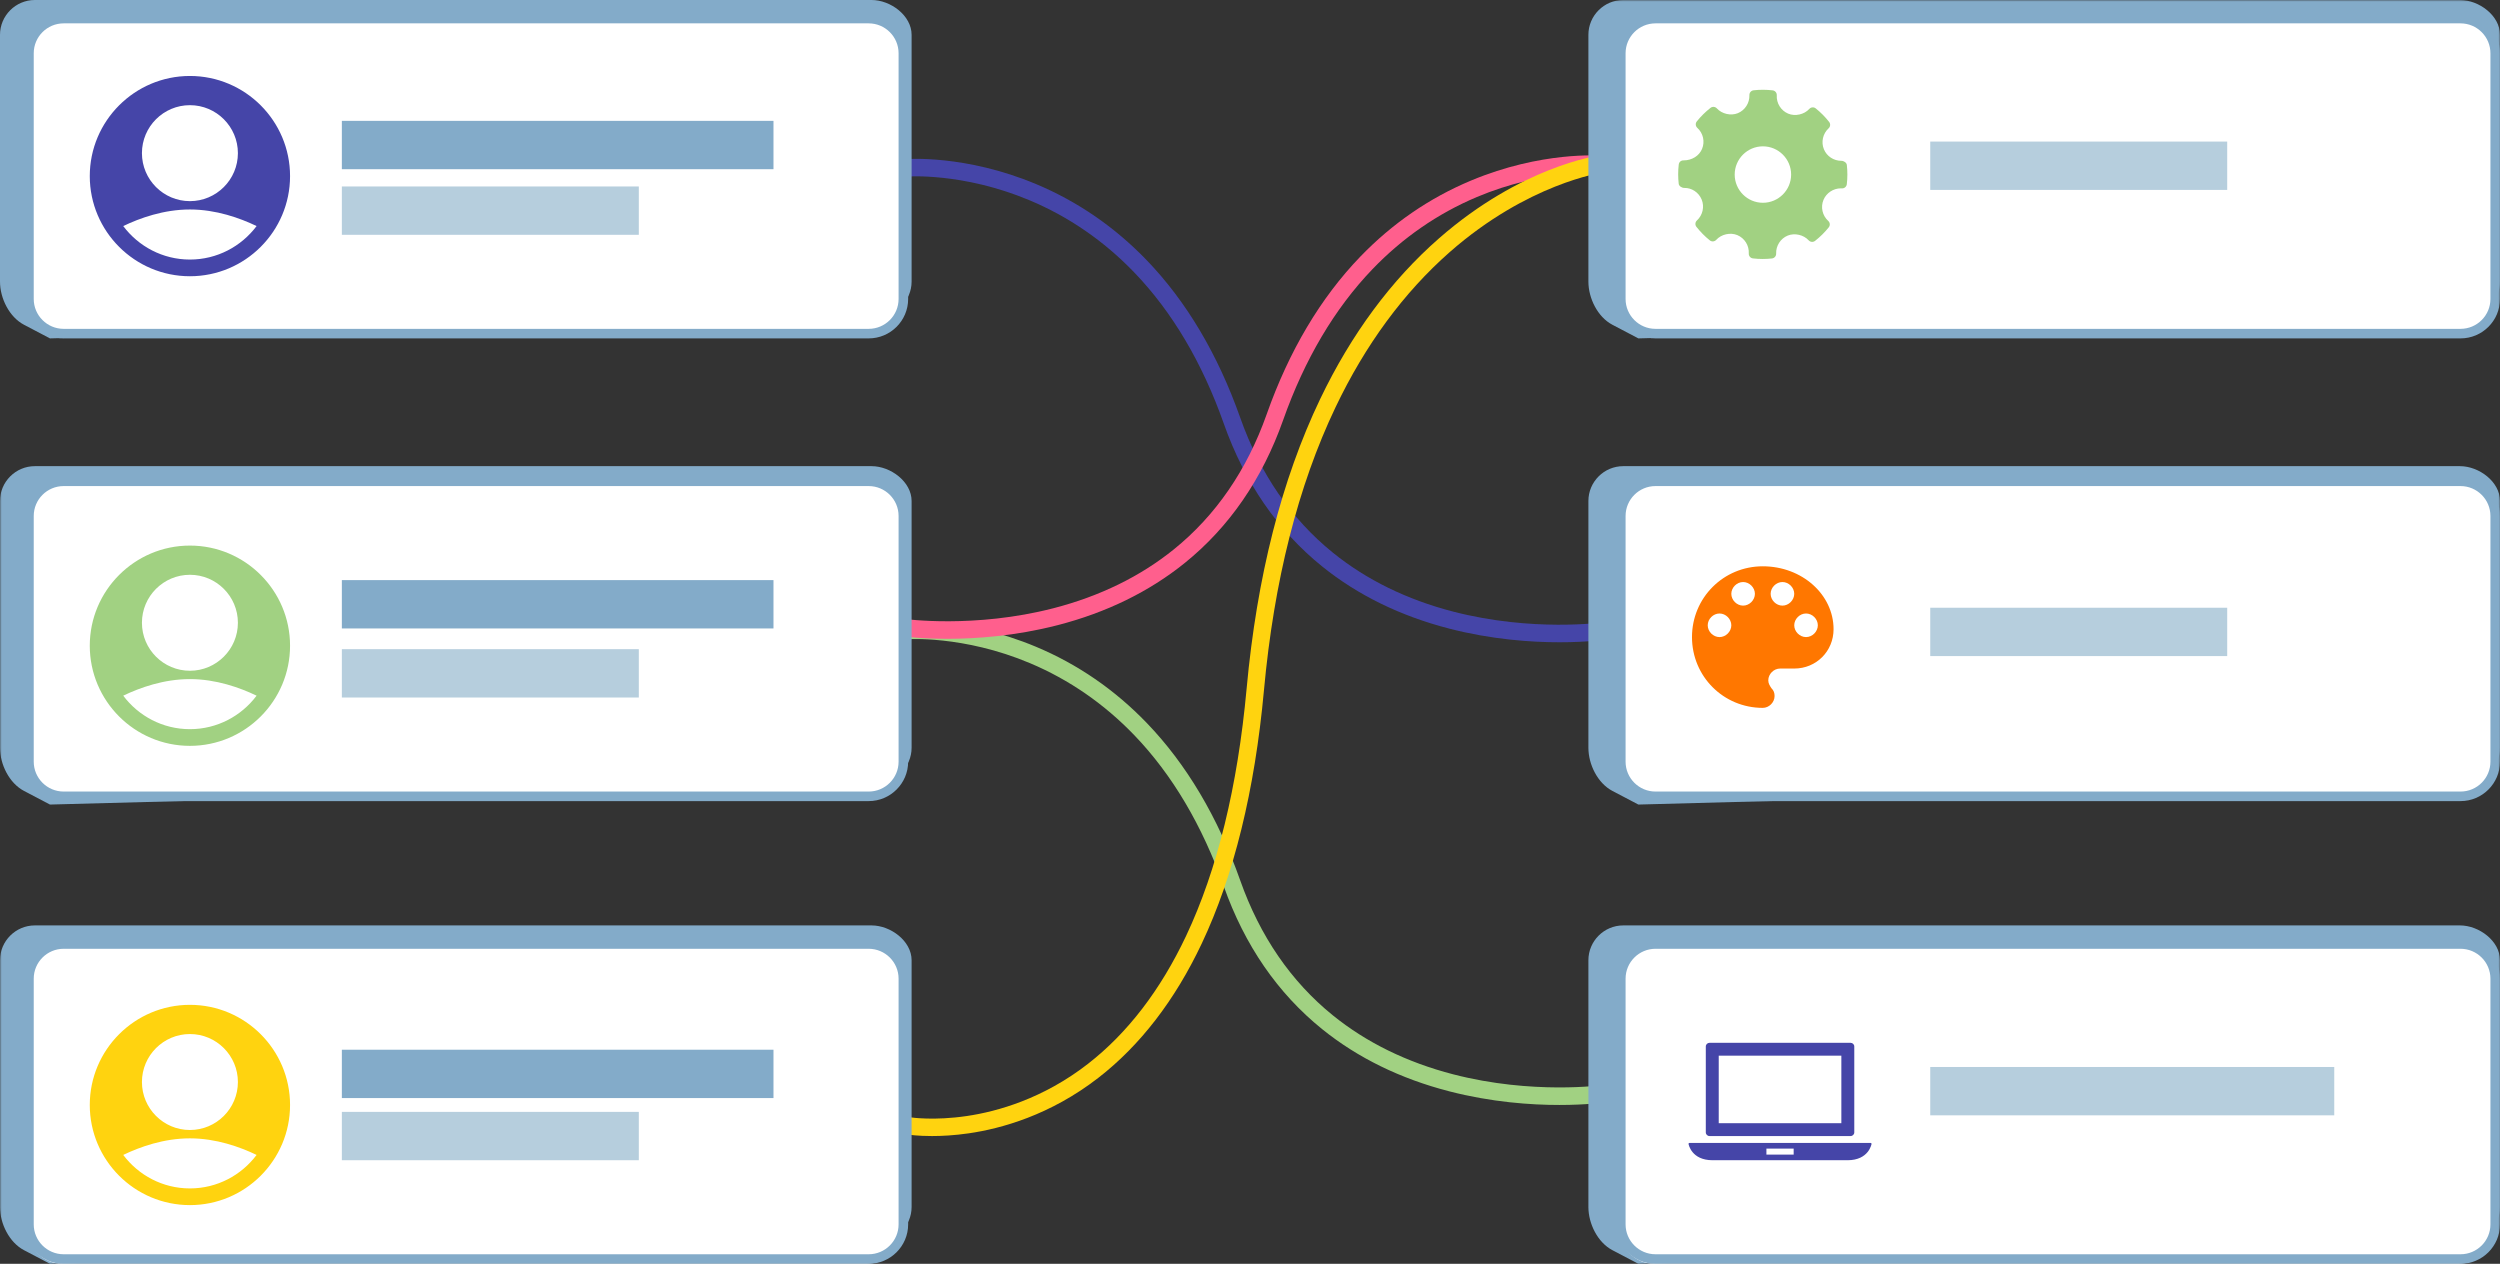 <?xml version="1.0" encoding="UTF-8"?>
<svg width="724px" height="366px" viewBox="0 0 724 366" version="1.1" xmlns="http://www.w3.org/2000/svg" xmlns:xlink="http://www.w3.org/1999/xlink">
    <rect x="0" y="0" width="724" height="366" fill="#333333" stroke="none"/>
    <!-- Generator: Sketch 52.2 (67145) - http://www.bohemiancoding.com/sketch -->
    <title>Group 48</title>
    <desc>Created with Sketch.</desc>
    <defs>
        <polygon id="path-1" points="0 367 724 367 724 0 0 0"></polygon>
    </defs>
    <g id="Page-1" stroke="none" stroke-width="1" fill="none" fill-rule="evenodd">
        <g id="Students" transform="translate(-179, -2062)">
            <g id="Group-48" transform="translate(179, 2062)">
                <path d="M451.61,186 C443.343,186 432,185.212 419.735,182.054 C405.597,178.413 393.208,172.357 382.912,164.053 C370.025,153.661 360.433,139.733 354.401,122.656 C348.166,105.003 339.428,90.263 328.431,78.846 C319.672,69.753 309.458,62.727 298.074,57.963 C278.712,49.86 262.592,51.126 262.432,51.139 L262,46.107 C262.706,46.047 279.532,44.727 300.03,53.305 C312.055,58.337 322.837,65.753 332.078,75.346 C343.58,87.286 352.696,102.638 359.173,120.977 C364.876,137.123 373.907,150.274 386.014,160.063 C395.719,167.909 407.435,173.649 420.835,177.121 C443.833,183.081 464.067,180.254 464.268,180.225 L465,185.222 C464.581,185.283 459.493,186 451.61,186" id="Fill-1" fill="#4545A8"></path>
                <path d="M451.611,320 C443.343,320 432,319.212 419.735,316.054 C405.597,312.413 393.208,306.357 382.912,298.053 C370.025,287.661 360.433,273.733 354.401,256.656 C348.188,239.065 339.489,224.365 328.545,212.966 C319.82,203.876 309.644,196.842 298.3,192.058 C278.913,183.883 262.591,185.126 262.429,185.139 L262,180.107 C262.706,180.047 279.532,178.727 300.03,187.306 C312.055,192.338 322.838,199.754 332.078,209.346 C343.58,221.286 352.696,236.639 359.173,254.977 C364.876,271.123 373.907,284.274 386.014,294.062 C395.719,301.909 407.435,307.649 420.835,311.121 C443.833,317.08 464.067,314.254 464.269,314.225 L465,319.222 C464.581,319.283 459.494,320 451.611,320" id="Fill-3" fill="#A1D182"></path>
                <path d="M274.39,185 C266.505,185 261.419,184.283 261,184.222 L261.733,179.225 C261.933,179.254 282.167,182.081 305.165,176.121 C318.565,172.649 330.281,166.909 339.986,159.063 C352.093,149.274 361.124,136.123 366.827,119.977 C373.304,101.639 382.42,86.286 393.922,74.346 C403.163,64.753 413.945,57.338 425.97,52.305 C446.468,43.727 463.294,45.047 464,45.107 L463.571,50.139 C463.571,50.139 463.57,50.139 463.568,50.139 C463.271,50.116 447.006,48.917 427.7,57.058 C416.356,61.842 406.18,68.876 397.455,77.966 C386.511,89.365 377.812,104.065 371.599,121.656 C365.567,138.733 355.975,152.661 343.088,163.053 C332.792,171.357 320.403,177.413 306.265,181.054 C294.001,184.212 282.657,185 274.39,185" id="Fill-5" fill="#FF5F8D"></path>
                <path d="M269.913,329 C265.713,329 263.173,328.604 263,328.576 L263.802,323.601 L263.401,326.088 L263.798,323.6 C263.863,323.61 270.448,324.616 280.033,323.194 C288.836,321.889 302.063,318.207 315.088,308.077 C326.533,299.175 336.088,286.718 343.487,271.052 C352.519,251.931 358.418,227.831 361.022,199.422 C363.986,167.08 371.157,138.852 382.336,115.524 C391.324,96.768 402.908,81.114 416.767,68.998 C440.49,48.258 462.409,45.123 463.331,45 L464,49.995 C463.79,50.024 442.431,53.14 419.828,73.018 C406.545,84.701 395.423,99.812 386.774,117.933 C375.918,140.674 368.944,168.245 366.044,199.881 C363.383,228.922 357.315,253.62 348.007,273.29 C340.251,289.683 330.183,302.752 318.083,312.134 C304.132,322.95 289.955,326.85 280.519,328.217 C276.368,328.818 272.759,329 269.913,329" id="Fill-7" fill="#FFD30F"></path>
                <path d="M253.917,91.624 C259.463,91.624 264,87.089 264,81.545 L264,10.079 C264,4.535 257.946,0 252.401,0 L10.082,0 C4.537,0 0,4.535 0,10.079 L0,82.556 L0,81.545 C0,86.37 2.676,91.808 6.95,94.051 L14.471,98" id="Fill-9" fill="#83ABC9"></path>
                <path d="M250.962,97 L18.037,97 C12.517,97 8,92.495 8,86.99 L8,16.01 C8,10.505 12.517,6 18.037,6 L250.962,6 C256.483,6 261,10.505 261,16.01 L261,86.99 C261,92.495 256.483,97 250.962,97" id="Fill-11" fill="#FFFFFF"></path>
                <path d="M18.431,6.766 C13.655,6.766 9.769,10.648 9.769,15.419 L9.769,86.581 C9.769,91.352 13.655,95.234 18.431,95.234 L251.569,95.234 C256.345,95.234 260.231,91.352 260.231,86.581 L260.231,15.419 C260.231,10.648 256.345,6.766 251.569,6.766 L18.431,6.766 Z M251.569,98 L18.431,98 C12.128,98 7,92.878 7,86.581 L7,15.419 C7,9.123 12.128,4 18.431,4 L251.569,4 C257.872,4 263,9.123 263,15.419 L263,86.581 C263,92.878 257.872,98 251.569,98 Z" id="Fill-13" fill="#83ABC9"></path>
                <path d="M55,75.167 C47.103,75.167 40.101,71.343 35.688,65.468 C40.523,63.142 47.427,60.666 55,60.666 C62.574,60.666 69.478,63.142 74.312,65.468 C69.899,71.343 62.897,75.167 55,75.167 M55,30.458 C62.662,30.458 68.896,36.692 68.896,44.354 C68.896,52.016 62.662,58.25 55,58.25 C47.338,58.25 41.104,52.016 41.104,44.354 C41.104,36.692 47.338,30.458 55,30.458 M55,22 C39.01,22 26,35.01 26,51 C26,66.99 39.01,80 55,80 C70.99,80 84,66.99 84,51 C84,35.01 70.99,22 55,22" id="Fill-15" fill="#4545A8"></path>
                <mask id="mask-2" fill="white">
                    <use xlink:href="#path-1"></use>
                </mask>
                <g id="Clip-18"></g>
                <polygon id="Fill-17" fill="#83ABC9" mask="url(#mask-2)" points="99 49 224 49 224 35 99 35"></polygon>
                <polygon id="Fill-19" fill="#B6CEDD" mask="url(#mask-2)" points="99 68 185 68 185 54 99 54"></polygon>
                <path d="M253.917,226.624 C259.463,226.624 264,222.089 264,216.545 L264,145.079 C264,139.535 257.946,135 252.401,135 L10.082,135 C4.537,135 0,139.535 0,145.079 L0,217.556 L0,216.545 C0,221.37 2.676,226.808 6.95,229.051 L14.471,233" id="Fill-20" fill="#83ABC9" mask="url(#mask-2)"></path>
                <path d="M250.962,230 L18.037,230 C12.517,230 8,225.495 8,219.99 L8,149.01 C8,143.505 12.517,139 18.037,139 L250.962,139 C256.483,139 261,143.505 261,149.01 L261,219.99 C261,225.495 256.483,230 250.962,230" id="Fill-21" fill="#FFFFFF" mask="url(#mask-2)"></path>
                <path d="M18.431,140.766 C13.655,140.766 9.769,144.648 9.769,149.419 L9.769,220.581 C9.769,225.352 13.655,229.234 18.431,229.234 L251.569,229.234 C256.345,229.234 260.231,225.352 260.231,220.581 L260.231,149.419 C260.231,144.648 256.345,140.766 251.569,140.766 L18.431,140.766 Z M251.569,232 L18.431,232 C12.128,232 7,226.878 7,220.581 L7,149.419 C7,143.123 12.128,138 18.431,138 L251.569,138 C257.872,138 263,143.123 263,149.419 L263,220.581 C263,226.878 257.872,232 251.569,232 Z" id="Fill-22" fill="#83ABC9" mask="url(#mask-2)"></path>
                <path d="M55,211.167 C47.103,211.167 40.101,207.343 35.688,201.468 C40.523,199.142 47.427,196.667 55,196.667 C62.574,196.667 69.478,199.142 74.312,201.468 C69.899,207.343 62.897,211.167 55,211.167 M55,166.458 C62.662,166.458 68.896,172.692 68.896,180.354 C68.896,188.016 62.662,194.25 55,194.25 C47.338,194.25 41.104,188.016 41.104,180.354 C41.104,172.692 47.338,166.458 55,166.458 M55,158 C39.01,158 26,171.01 26,187 C26,202.99 39.01,216 55,216 C70.99,216 84,202.99 84,187 C84,171.01 70.99,158 55,158" id="Fill-23" fill="#A1D182" mask="url(#mask-2)"></path>
                <polygon id="Fill-24" fill="#83ABC9" mask="url(#mask-2)" points="99 182 224 182 224 168 99 168"></polygon>
                <polygon id="Fill-25" fill="#B6CEDD" mask="url(#mask-2)" points="99 202 185 202 185 188 99 188"></polygon>
                <path d="M253.917,359.624 C259.463,359.624 264,355.089 264,349.545 L264,278.079 C264,272.535 257.946,268 252.401,268 L10.082,268 C4.537,268 0,272.535 0,278.079 L0,350.556 L0,349.545 C0,354.37 2.676,359.808 6.95,362.051 L14.471,366" id="Fill-26" fill="#83ABC9" mask="url(#mask-2)"></path>
                <path d="M250.962,366 L18.037,366 C12.517,366 8,361.446 8,355.88 L8,284.12 C8,278.554 12.517,274 18.037,274 L250.962,274 C256.483,274 261,278.554 261,284.12 L261,355.88 C261,361.446 256.483,366 250.962,366" id="Fill-27" fill="#FFFFFF" mask="url(#mask-2)"></path>
                <path d="M18.431,274.766 C13.655,274.766 9.769,278.648 9.769,283.419 L9.769,354.581 C9.769,359.352 13.655,363.234 18.431,363.234 L251.569,363.234 C256.345,363.234 260.231,359.352 260.231,354.581 L260.231,283.419 C260.231,278.648 256.345,274.766 251.569,274.766 L18.431,274.766 Z M251.569,366 L18.431,366 C12.128,366 7,360.877 7,354.581 L7,283.419 C7,277.122 12.128,272 18.431,272 L251.569,272 C257.872,272 263,277.122 263,283.419 L263,354.581 C263,360.877 257.872,366 251.569,366 Z" id="Fill-28" fill="#83ABC9" mask="url(#mask-2)"></path>
                <path d="M55,344.167 C47.103,344.167 40.101,340.343 35.688,334.468 C40.523,332.142 47.427,329.666 55,329.666 C62.574,329.666 69.478,332.142 74.312,334.468 C69.899,340.343 62.897,344.167 55,344.167 M55,299.458 C62.662,299.458 68.896,305.692 68.896,313.354 C68.896,321.016 62.662,327.25 55,327.25 C47.338,327.25 41.104,321.016 41.104,313.354 C41.104,305.692 47.338,299.458 55,299.458 M55,291 C39.01,291 26,304.01 26,320 C26,335.99 39.01,349 55,349 C70.99,349 84,335.99 84,320 C84,304.01 70.99,291 55,291" id="Fill-29" fill="#FFD30F" mask="url(#mask-2)"></path>
                <polygon id="Fill-30" fill="#83ABC9" mask="url(#mask-2)" points="99 318 224 318 224 304 99 304"></polygon>
                <polygon id="Fill-31" fill="#B6CEDD" mask="url(#mask-2)" points="99 336 185 336 185 322 99 322"></polygon>
                <path d="M713.917,91.624 C719.463,91.624 724,87.089 724,81.545 L724,10.079 C724,4.535 717.946,0 712.401,0 L470.083,0 C464.537,0 460,4.535 460,10.079 L460,82.556 L460,81.545 C460,86.37 462.677,91.808 466.95,94.051 L474.471,98" id="Fill-32" fill="#83ABC9" mask="url(#mask-2)"></path>
                <path d="M711.962,97 L479.038,97 C473.517,97 469,92.495 469,86.99 L469,16.01 C469,10.505 473.517,6 479.038,6 L711.962,6 C717.483,6 722,10.505 722,16.01 L722,86.99 C722,92.495 717.483,97 711.962,97" id="Fill-33" fill="#FFFFFF" mask="url(#mask-2)"></path>
                <path d="M479.431,6.766 C474.655,6.766 470.769,10.648 470.769,15.419 L470.769,86.581 C470.769,91.352 474.655,95.234 479.431,95.234 L712.569,95.234 C717.345,95.234 721.231,91.352 721.231,86.581 L721.231,15.419 C721.231,10.648 717.345,6.766 712.569,6.766 L479.431,6.766 Z M712.569,98 L479.431,98 C473.128,98 468,92.878 468,86.581 L468,15.419 C468,9.123 473.128,4 479.431,4 L712.569,4 C718.872,4 724,9.123 724,15.419 L724,86.581 C724,92.878 718.872,98 712.569,98 Z" id="Fill-34" fill="#83ABC9" mask="url(#mask-2)"></path>
                <polygon id="Fill-35" fill="#B6CEDD" mask="url(#mask-2)" points="559 55 645 55 645 41 559 41"></polygon>
                <path d="M713.917,226.624 C719.463,226.624 724,222.089 724,216.545 L724,145.079 C724,139.535 717.946,135 712.401,135 L470.083,135 C464.537,135 460,139.535 460,145.079 L460,217.556 L460,216.545 C460,221.37 462.677,226.808 466.95,229.051 L474.471,233" id="Fill-36" fill="#83ABC9" mask="url(#mask-2)"></path>
                <path d="M711.962,230 L479.038,230 C473.517,230 469,225.495 469,219.99 L469,149.01 C469,143.505 473.517,139 479.038,139 L711.962,139 C717.483,139 722,143.505 722,149.01 L722,219.99 C722,225.495 717.483,230 711.962,230" id="Fill-37" fill="#FFFFFF" mask="url(#mask-2)"></path>
                <path d="M479.431,140.766 C474.655,140.766 470.769,144.648 470.769,149.419 L470.769,220.581 C470.769,225.352 474.655,229.234 479.431,229.234 L712.569,229.234 C717.345,229.234 721.231,225.352 721.231,220.581 L721.231,149.419 C721.231,144.648 717.345,140.766 712.569,140.766 L479.431,140.766 Z M712.569,232 L479.431,232 C473.128,232 468,226.878 468,220.581 L468,149.419 C468,143.123 473.128,138 479.431,138 L712.569,138 C718.872,138 724,143.123 724,149.419 L724,220.581 C724,226.878 718.872,232 712.569,232 Z" id="Fill-38" fill="#83ABC9" mask="url(#mask-2)"></path>
                <polygon id="Fill-39" fill="#B6CEDD" mask="url(#mask-2)" points="559 190 645 190 645 176 559 176"></polygon>
                <path d="M713.917,359.624 C719.463,359.624 724,355.089 724,349.545 L724,278.079 C724,272.535 717.946,268 712.401,268 L470.083,268 C464.537,268 460,272.535 460,278.079 L460,350.556 L460,349.545 C460,354.37 462.677,359.808 466.95,362.051 L474.471,366" id="Fill-40" fill="#83ABC9" mask="url(#mask-2)"></path>
                <path d="M711.962,366 L479.038,366 C473.517,366 469,361.446 469,355.88 L469,284.12 C469,278.554 473.517,274 479.038,274 L711.962,274 C717.483,274 722,278.554 722,284.12 L722,355.88 C722,361.446 717.483,366 711.962,366" id="Fill-41" fill="#FFFFFF" mask="url(#mask-2)"></path>
                <path d="M479.431,274.766 C474.655,274.766 470.769,278.648 470.769,283.419 L470.769,354.581 C470.769,359.352 474.655,363.234 479.431,363.234 L712.569,363.234 C717.345,363.234 721.231,359.352 721.231,354.581 L721.231,283.419 C721.231,278.648 717.345,274.766 712.569,274.766 L479.431,274.766 Z M712.569,366 L479.431,366 C473.128,366 468,360.877 468,354.581 L468,283.419 C468,277.122 473.128,272 479.431,272 L712.569,272 C718.872,272 724,277.122 724,283.419 L724,354.581 C724,360.877 718.872,366 712.569,366 Z" id="Fill-42" fill="#83ABC9" mask="url(#mask-2)"></path>
                <polygon id="Fill-43" fill="#B6CEDD" mask="url(#mask-2)" points="559 323 676 323 676 309 559 309"></polygon>
                <path d="M523.028,184.5 C521.206,184.5 519.611,182.905 519.611,181.083 C519.611,179.261 521.206,177.667 523.028,177.667 C524.85,177.667 526.444,179.261 526.444,181.083 C526.444,182.905 524.85,184.5 523.028,184.5 M516.194,175.389 C514.372,175.389 512.778,173.794 512.778,171.972 C512.778,170.15 514.372,168.555 516.194,168.555 C518.017,168.555 519.611,170.15 519.611,171.972 C519.611,173.794 518.017,175.389 516.194,175.389 M504.806,175.389 C502.983,175.389 501.389,173.794 501.389,171.972 C501.389,170.15 502.983,168.555 504.806,168.555 C506.628,168.555 508.222,170.15 508.222,171.972 C508.222,173.794 506.628,175.389 504.806,175.389 M497.972,184.5 C496.15,184.5 494.556,182.905 494.556,181.083 C494.556,179.261 496.15,177.667 497.972,177.667 C499.794,177.667 501.389,179.261 501.389,181.083 C501.389,182.905 499.794,184.5 497.972,184.5 M510.5,164 C499.111,164 490,173.111 490,184.5 C490,195.889 499.111,205 510.5,205 C512.322,205 513.917,203.405 513.917,201.583 C513.917,200.672 513.689,199.989 513.006,199.305 C512.55,198.622 512.094,197.939 512.094,197.028 C512.094,195.206 513.689,193.611 515.511,193.611 L519.611,193.611 C525.989,193.611 531,188.6 531,182.222 C531,172.2 521.889,164 510.5,164" id="Fill-44" fill="#FF7700" mask="url(#mask-2)"></path>
                <path d="M510.539,58.724 C506.032,58.724 502.367,55.058 502.367,50.552 C502.367,46.046 506.032,42.38 510.539,42.38 C515.045,42.38 518.711,46.046 518.711,50.552 C518.711,55.058 515.045,58.724 510.539,58.724 M534.847,47.78 C534.769,47.091 533.966,46.573 533.272,46.573 C531.026,46.573 529.034,45.255 528.198,43.216 C527.345,41.128 527.895,38.692 529.569,37.158 C530.095,36.676 530.159,35.87 529.717,35.31 C528.568,33.851 527.262,32.533 525.836,31.39 C525.278,30.942 524.458,31.005 523.974,31.541 C522.514,33.158 519.89,33.759 517.863,32.913 C515.754,32.026 514.424,29.889 514.554,27.594 C514.597,26.874 514.07,26.247 513.352,26.163 C511.521,25.952 509.675,25.945 507.84,26.148 C507.129,26.227 506.603,26.839 506.626,27.55 C506.706,29.822 505.36,31.922 503.272,32.778 C501.269,33.596 498.664,33 497.207,31.397 C496.725,30.869 495.919,30.804 495.358,31.241 C493.889,32.394 492.554,33.713 491.394,35.16 C490.942,35.723 491.008,36.538 491.54,37.022 C493.245,38.566 493.796,41.023 492.91,43.135 C492.064,45.149 489.973,46.447 487.579,46.447 C486.802,46.422 486.249,46.943 486.164,47.65 C485.948,49.49 485.946,51.366 486.153,53.221 C486.23,53.913 487.058,54.426 487.76,54.426 C489.894,54.372 491.942,55.692 492.801,57.784 C493.658,59.872 493.107,62.306 491.431,63.842 C490.907,64.323 490.841,65.128 491.282,65.688 C492.421,67.138 493.727,68.457 495.158,69.609 C495.72,70.062 496.536,69.998 497.023,69.462 C498.489,67.84 501.112,67.24 503.131,68.088 C505.246,68.972 506.576,71.11 506.446,73.405 C506.403,74.126 506.932,74.754 507.648,74.836 C508.584,74.946 509.526,75 510.471,75 C511.367,75 512.264,74.951 513.16,74.851 C513.87,74.773 514.397,74.161 514.373,73.448 C514.291,71.178 515.64,69.077 517.725,68.223 C519.741,67.4 522.335,68.003 523.793,69.604 C524.277,70.131 525.078,70.195 525.642,69.758 C527.108,68.609 528.441,67.291 529.606,65.84 C530.058,65.278 529.994,64.462 529.459,63.978 C527.754,62.434 527.201,59.977 528.087,57.866 C528.92,55.879 530.933,54.545 533.099,54.545 L533.402,54.553 C534.104,54.61 534.751,54.068 534.836,53.351 C535.052,51.509 535.054,49.635 534.847,47.78" id="Fill-45" fill="#A1D182" mask="url(#mask-2)"></path>
                <path d="M511.554,334.369 L519.445,334.369 L519.445,332.63 L511.554,332.63 L511.554,334.369 Z M541.935,331.09 C541.884,331.033 541.81,331 541.731,331 L489.269,331 C489.191,331 489.117,331.033 489.065,331.09 C489.014,331.146 488.991,331.222 489.003,331.296 C489.011,331.343 489.802,336 495.943,336 L535.057,336 C541.198,336 541.989,331.343 541.997,331.296 C542.008,331.222 541.985,331.146 541.935,331.09 Z" id="Fill-46" fill="#4545A8" mask="url(#mask-2)"></path>
                <path d="M497.745,325.287 L533.255,325.287 L533.255,305.713 L497.745,305.713 L497.745,325.287 Z M495.07,329 L535.93,329 C536.521,329 537,328.525 537,327.939 L537,303.061 C537,302.475 536.521,302 535.93,302 L495.07,302 C494.479,302 494,302.475 494,303.061 L494,327.939 C494,328.525 494.479,329 495.07,329 Z" id="Fill-47" fill="#4545A8" mask="url(#mask-2)"></path>
            </g>
        </g>
    </g>
</svg>